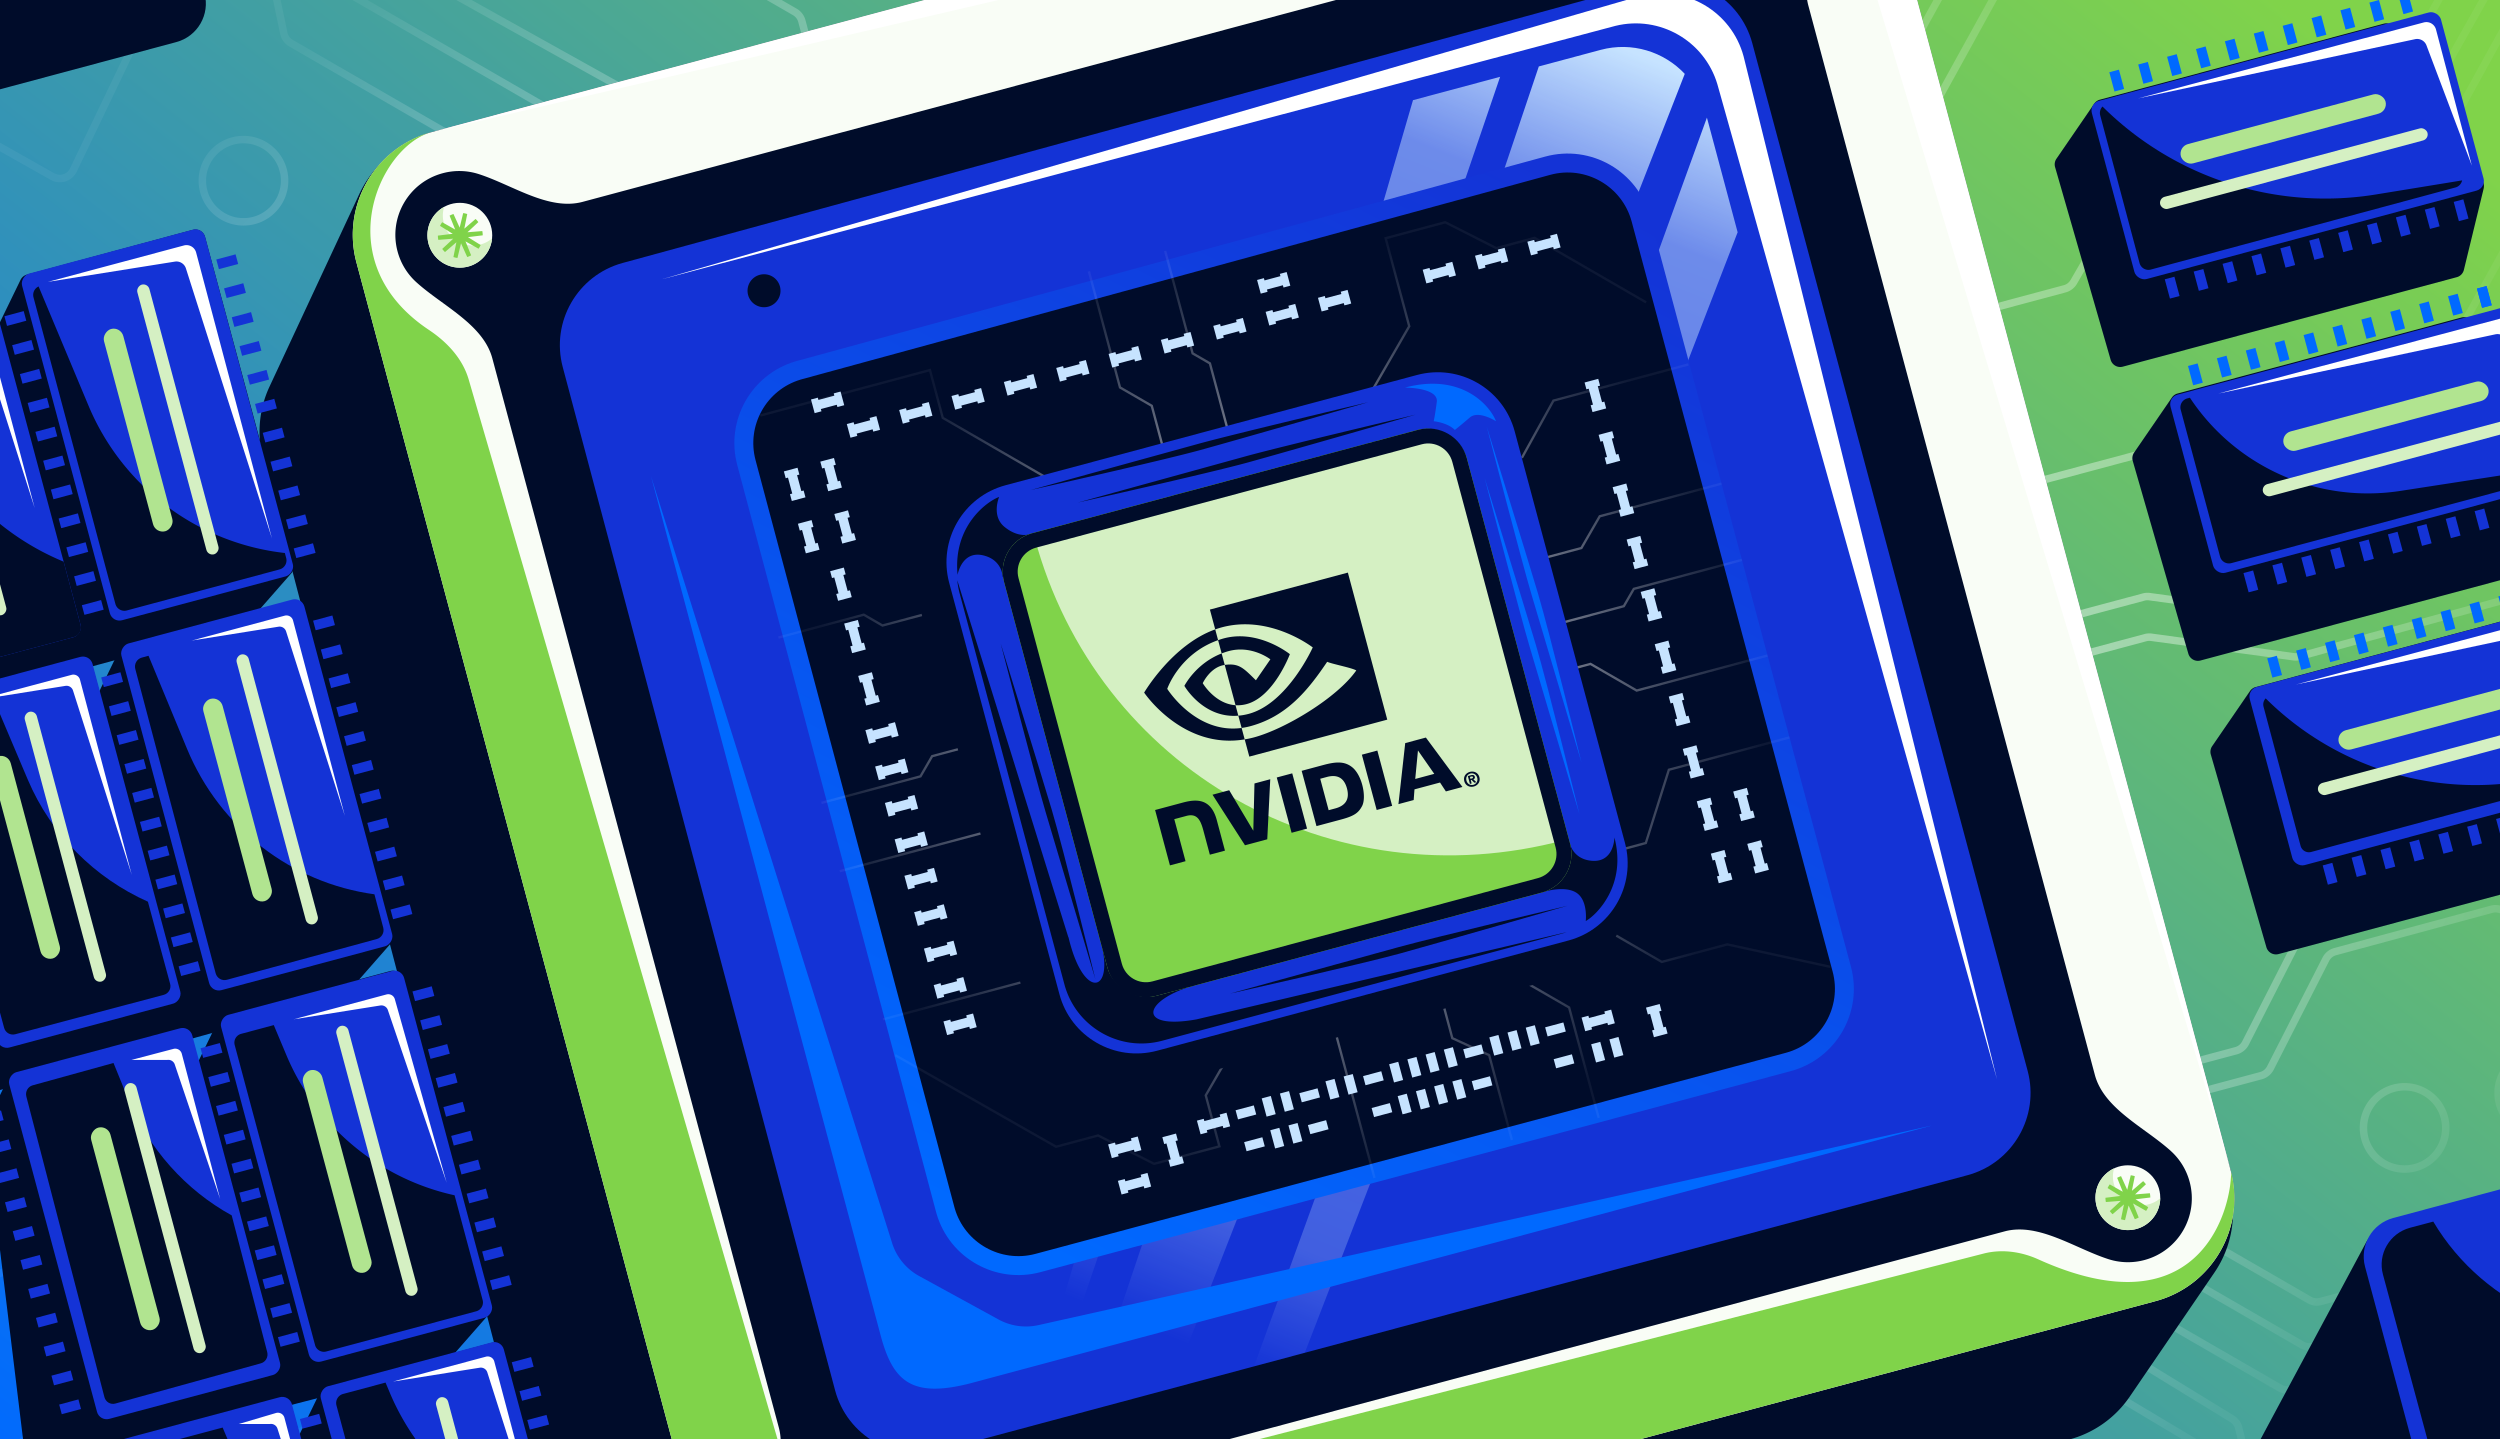 <?xml version="1.0" encoding="utf-8"?>
<svg xmlns="http://www.w3.org/2000/svg" fill="none" height="608" width="1056">
  <rect width="100%" height="100%" fill="#333333" stroke="none"/>
  <g clip-path="url(#a)">
    <path d="M0 0h1056v608H0z" fill="url(#b)"/>
    <path d="M928.829 608.489a7.9 7.9 0 0 1 3.629 4.934l16.852 70.129a4.74 4.74 0 0 0 1.019 1.987l76.561 88.719-1.19 1.033-1.2 1.031-76.562-88.719a7.9 7.9 0 0 1-1.699-3.313l-16.852-70.129a4.74 4.74 0 0 0-2.179-2.961l-84.99-50.76 1.62-2.711zm14.806-10.523a7.9 7.9 0 0 1 3.553 4.888l16.863 70.168a4.7 4.7 0 0 0 1.02 1.989l76.559 88.719-2.39 2.064-76.561-88.719a7.9 7.9 0 0 1-1.7-3.314l-16.863-70.169a4.74 4.74 0 0 0-2.131-2.933L873.79 558.89l1.65-2.694zm-200.99 72.246a4.74 4.74 0 0 0 2.361 2.962l.236.116 36.141 16.623a7.9 7.9 0 0 1 4.328 5.13l24.824 92.645-3.051.817-24.824-92.645a4.74 4.74 0 0 0-2.597-3.078l-36.14-16.622-.394-.194a7.9 7.9 0 0 1-3.934-4.936l-24.652-92.003 3.05-.818zm51.414-54.192a4.74 4.74 0 0 0 2.006 2.754l.201.123 40.982 23.66a7.9 7.9 0 0 1 3.569 4.419l.111.376 32.644 121.827-3.052.818-32.643-121.827-.067-.225a4.74 4.74 0 0 0-2.141-2.652l-40.982-23.661-.334-.204a7.9 7.9 0 0 1-3.345-4.591l-9.972-37.215 3.051-.817zM642.858 830.606l-3.051.817-54.962-205.121 3.051-.818zm173.305-220.904a4.74 4.74 0 0 0 2.007 2.754l.2.123 40.982 23.66a7.9 7.9 0 0 1 3.57 4.419l.11.376 32.644 121.827-3.052.818-32.643-121.827-.067-.225a4.74 4.74 0 0 0-2.141-2.652l-40.982-23.661-.334-.205a7.9 7.9 0 0 1-3.345-4.59l-9.971-37.215 3.05-.817zM730 670.213a4.74 4.74 0 0 0 2.36 2.961l.237.117 36.141 16.622a7.9 7.9 0 0 1 4.328 5.13l24.824 92.645-3.052.818-24.824-92.645a4.74 4.74 0 0 0-2.596-3.079l-36.141-16.621-.394-.195a7.9 7.9 0 0 1-3.934-4.936l-24.652-92.004 3.05-.817zM281.377 793.115a4.74 4.74 0 0 0 3.571.46l42.491-11.386a7.9 7.9 0 0 1 5.615.583l58.74 29.775a4.74 4.74 0 0 0 3.368.351l65.192-17.468a4.74 4.74 0 0 0 3.35-5.803l-13.072-48.787a7.9 7.9 0 0 1 .789-5.992l69.273-119.994 1.368.79 1.368.789-69.274 119.994a4.74 4.74 0 0 0-.473 3.595l13.072 48.787a7.896 7.896 0 0 1-5.584 9.671l-65.191 17.468a7.9 7.9 0 0 1-5.614-.583l-58.741-29.774a4.73 4.73 0 0 0-3.368-.351l-42.492 11.385a7.9 7.9 0 0 1-5.95-.765l-178.99-101.908.782-1.373.781-1.372zm682.385-208.207a4.74 4.74 0 0 0 3.595.474l69.703-18.678a7.9 7.9 0 0 1 3.73-.088l114.5 24.927-.33 1.543-.34 1.543-114.5-24.927a4.8 4.8 0 0 0-2.24.053l-69.705 18.678a7.9 7.9 0 0 1-5.993-.788l-69.256-39.986 1.58-2.736zm9.33-18.212a4.74 4.74 0 0 0 3.595.473l69.703-18.677a7.9 7.9 0 0 1 3.73-.088l114.5 24.927-.33 1.543-.34 1.543-114.5-24.927a4.8 4.8 0 0 0-2.24.053l-69.705 18.678a7.9 7.9 0 0 1-5.993-.788l-69.256-39.986 1.58-2.736zm3.157-18.953a4.74 4.74 0 0 0 3.594.474l69.707-18.678a7.9 7.9 0 0 1 3.72-.088l114.51 24.927-.34 1.543-.33 1.543-114.51-24.927c-.74-.16-1.5-.142-2.23.053l-69.709 18.678a7.9 7.9 0 0 1-5.992-.788l-69.257-39.986 1.58-2.736zm77.361-86.053c0-10.466 8.49-18.951 18.96-18.951l.49.005c10.24.26 18.46 8.643 18.46 18.946l-.01.49c-.26 10.241-8.64 18.463-18.94 18.463l-.49-.006c-10.08-.255-18.2-8.379-18.46-18.457zm-56.858 14.741c0-10.466 8.488-18.951 18.948-18.951l.49.005c10.24.26 18.47 8.643 18.47 18.947l-.01.489c-.26 10.241-8.64 18.463-18.95 18.463l-.49-.006c-10.07-.255-18.197-8.379-18.452-18.457zm75.818-30.533c-8.73 0-15.8 7.071-15.8 15.793s7.07 15.793 15.8 15.793c8.72 0 15.79-7.071 15.79-15.794 0-8.722-7.07-15.792-15.79-15.792m-56.87 14.74c-8.72.001-15.788 7.072-15.788 15.794s7.068 15.793 15.788 15.793c8.73 0 15.8-7.071 15.8-15.793 0-8.723-7.07-15.794-15.8-15.794M240.963 603.992a7.9 7.9 0 0 1 5.993.788l69.256 39.986-1.58 2.736-69.256-39.985a4.74 4.74 0 0 0-3.595-.474l-174.39 46.728-.817-3.052zm811.097-221.453a7.9 7.9 0 0 1 5.31.421l.33.157 65.78 33.342-.72 1.409-.71 1.408-65.78-33.341-.2-.095c-1-.449-2.12-.54-3.18-.253l-66.061 17.892a4.74 4.74 0 0 0-2.982 2.421l-23.427 45.947-.2.367a7.9 7.9 0 0 1-4.792 3.674l-37.026 9.921-.817-3.052 37.026-9.921a4.74 4.74 0 0 0 2.875-2.204l.12-.22 23.427-45.946a7.9 7.9 0 0 1 4.971-4.035zM240.963 572.405a7.9 7.9 0 0 1 5.992.788l69.257 39.986-1.58 2.736-69.257-39.985a4.74 4.74 0 0 0-3.594-.474l-174.39 46.728-.817-3.052zm817.627-204.671a7.88 7.88 0 0 1 5.21.401l42.75 18.806-1.27 2.89-42.75-18.805a4.75 4.75 0 0 0-3.13-.241l-83.089 22.174a4.73 4.73 0 0 0-2.999 2.425l-23.422 45.934-.2.367a7.9 7.9 0 0 1-4.791 3.673l-37.026 9.922-.818-3.052 37.026-9.921a4.74 4.74 0 0 0 2.876-2.204l.119-.22 23.422-45.934a7.9 7.9 0 0 1 4.999-4.043zm-814.164 80.74 1.377.774-23.666 42.17-.322.574-.634.176-128.053 35.425-104.993 104.733-2.231-2.237L91.19 525.062l.294-.293.4-.111 127.821-35.359 23.344-41.597zm.407-16.346L142.63 459.513l-62.44 54.955-.253.223-.322.1-120.56 37.379-.467-1.509-.468-1.508 120.236-37.277 62.465-54.977.277-.245 102.918-27.577zm660.992-164.314a7.9 7.9 0 0 1 3.116-.196l60.117 8.238a4.7 4.7 0 0 0 1.671-.069l.233-.058 132.768-36.67.84 3.044-132.767 36.671-.39.097a7.9 7.9 0 0 1-2.785.114l-60.116-8.238a4.8 4.8 0 0 0-1.87.118l-30.819 8.258-.818-3.051zm-.763-17.154a7.9 7.9 0 0 1 3.116-.196l60.16 8.244a4.7 4.7 0 0 0 1.617-.057l.226-.053 143.039-37.445.8 3.056-143.038 37.445-.378.089a7.9 7.9 0 0 1-2.695.095l-60.16-8.244a4.7 4.7 0 0 0-1.869.117l-30.82 8.259-.818-3.052zM228.259 352.661l-66.701 17.872a4.74 4.74 0 0 0-2.755 2.007l-.122.201-10.471 18.135a7.9 7.9 0 0 1-5.007 3.734L11.561 426.008a4.7 4.7 0 0 0-1.816.874l-.224.185-57.775 51.074-1.046-1.184-1.046-1.183 57.775-51.073.373-.31a7.9 7.9 0 0 1 3.026-1.455l131.643-31.399a4.74 4.74 0 0 0 3.004-2.24l10.47-18.136.204-.333a7.9 7.9 0 0 1 4.591-3.346l66.701-17.872zM1094.85 79.327l-45.12 81.97-1.39-.761-1.38-.762 45.12-81.969zm14.03-65.647 1.38.766-68.19 122.952-.2.346a7.9 7.9 0 0 1-4.66 3.452l-100.577 26.98a4.74 4.74 0 0 0-2.876 2.207l-8.645 14.976-.204.333a7.9 7.9 0 0 1-4.592 3.346l-74.392 19.933-.817-3.05 74.392-19.934a4.74 4.74 0 0 0 2.755-2.008l.122-.2 8.645-14.975a7.9 7.9 0 0 1 4.794-3.678l100.575-26.981a4.75 4.75 0 0 0 2.8-2.071l.12-.207 68.19-122.953zM31.032 402.267a4.73 4.73 0 0 0 2.6.053l93.556-24.655a4.74 4.74 0 0 0 2.895-2.213l10.515-18.211.204-.335a7.9 7.9 0 0 1 4.591-3.345l66.701-17.872.817 3.051-66.701 17.873a4.74 4.74 0 0 0-2.754 2.007l-.123.2-10.514 18.211a7.9 7.9 0 0 1-4.827 3.689l-93.554 24.655a7.9 7.9 0 0 1-4.335-.089l-94.09-28.95.927-3.019zm.046-19.443c.817.24 1.684.255 2.51.044l93.586-23.937a4.74 4.74 0 0 0 2.929-2.22l10.501-18.189.204-.334a7.9 7.9 0 0 1 4.591-3.345L212.1 316.97l.817 3.052-66.701 17.872a4.74 4.74 0 0 0-2.754 2.007l-.122.201-10.501 18.188a7.9 7.9 0 0 1-4.882 3.702L34.37 385.928a7.9 7.9 0 0 1-4.182-.073l-73.618-21.622.89-3.03zM1068.87-35.28l1.38.776-46.12 81.836-.19.332a7.92 7.92 0 0 1-4.48 3.373L898.175 86.364l-.218.068a4.74 4.74 0 0 0-2.56 2.112l-18.07 31.298-.204.333a7.9 7.9 0 0 1-4.591 3.346l-46.188 12.376-.818-3.051 46.188-12.376a4.74 4.74 0 0 0 2.756-2.007l.122-.201 18.07-31.298a7.9 7.9 0 0 1 4.268-3.518l.362-.115 121.288-35.327a4.73 4.73 0 0 0 2.68-2.023l.12-.2 46.12-81.836zm7.03 17.74-45.12 81.969-1.39-.76-1.38-.763 45.12-81.969zm-26.33-14.74-45.11 81.97-1.39-.761-1.38-.763 45.12-81.968zm-54.028-9.55L846.177-1.808a4.74 4.74 0 0 0-2.922 2.289l-34.273 62.138-2.767-1.526 34.273-62.138.204-.346a7.9 7.9 0 0 1 4.668-3.467L994.724-44.88zM63.274 219.102a7.9 7.9 0 0 1 5.993.788l16.599 9.584a4.74 4.74 0 0 0 3.595.474l69.042-18.5a7.9 7.9 0 0 1 6.47 1.087l19.43 13.148-.885 1.307-.886 1.309-19.429-13.147a4.74 4.74 0 0 0-3.882-.654l-69.042 18.5a7.9 7.9 0 0 1-5.993-.788l-16.599-9.585a4.74 4.74 0 0 0-3.595-.473l-93.623 25.087-.818-3.051zm0-23.542a7.9 7.9 0 0 1 5.992.789l16.6 9.584a4.74 4.74 0 0 0 3.595.473l69.042-18.5a7.9 7.9 0 0 1 6.47 1.088l19.43 13.147-.885 1.308-.886 1.309-19.429-13.148a4.74 4.74 0 0 0-3.883-.653l-69.042 18.5a7.9 7.9 0 0 1-5.992-.789l-16.599-9.584a4.74 4.74 0 0 0-3.595-.473l-93.623 25.086-.818-3.05zM995.542-83.946 846.177-43.923a4.74 4.74 0 0 0-2.922 2.288l-34.273 62.138-2.767-1.525 34.273-62.138.204-.347a7.9 7.9 0 0 1 4.668-3.467l149.364-40.022zm-841.815 4.753a7.9 7.9 0 0 1 9.429 5.398l.107.392 14.687 59.819a4.74 4.74 0 0 0 2.294 3.008l105.79 58.972-.768 1.379-.77 1.38-105.79-58.972a7.9 7.9 0 0 1-3.823-5.014L160.195-72.65l-.064-.235a4.74 4.74 0 0 0-5.657-3.24l-54.062 13.149c2.888.556 5.485 2.662 6.211 6.128l.687 3.27 16.438-4.404.395-.096a7.9 7.9 0 0 1 9.277 5.68l12.115 45.214a4.74 4.74 0 0 0 2.207 2.878l127.776 73.77-1.579 2.736L146.163-1.57a7.9 7.9 0 0 1-3.68-4.795L130.368-51.58a4.737 4.737 0 0 0-5.566-3.407l-.236.056-16.608 4.45 13.465 64.208a4.74 4.74 0 0 0 2.267 3.13l127.597 73.668-.789 1.368-.79 1.367-127.597-73.667a7.9 7.9 0 0 1-3.78-5.219l-13.429-64.036-15.981 4.282L32.416 72.503c-1.912 3.99-6.71 5.608-10.624 3.665l-.376-.2-107.182-60.44 1.551-2.751 107.183 60.44.226.12a4.74 4.74 0 0 0 6.374-2.199L84.902-44.303-60.351-5.383l-.818-3.05L86.7-48.054l5.075-10.587.157-.313a7.9 7.9 0 0 1 1.98-2.441L-49.85-26.43l-.746-3.07zM718.48-246.565a7.9 7.9 0 0 1 5.617.586l53.174 26.986a4.73 4.73 0 0 0 3.371.352l38.28-10.257a7.9 7.9 0 0 1 5.996.791l123.388 71.327-1.581 2.735-123.387-71.328a4.74 4.74 0 0 0-3.598-.474l-38.281 10.257a7.9 7.9 0 0 1-5.617-.586l-53.174-26.987a4.73 4.73 0 0 0-3.371-.351l-58.679 15.723a4.74 4.74 0 0 0-3.349 5.803l24.265 90.558a7.9 7.9 0 0 1-.788 5.988L617.737-16.169 615-17.747l63.01-109.273a4.74 4.74 0 0 0 .472-3.592l-24.265-90.559a7.9 7.9 0 0 1 5.584-9.671zM303.107-17.227a4.74 4.74 0 0 0 2.208 2.877l31.228 18.03a7.9 7.9 0 0 1 3.679 4.795l12.377 46.189-3.051.817-12.376-46.189a4.74 4.74 0 0 0-2.208-2.877l-31.229-18.03a7.9 7.9 0 0 1-3.679-4.795l-34.361-128.237 3.051-.817zm81.772-38.4a4.74 4.74 0 0 0 2.207 2.878l14.975 8.644.334.205a7.9 7.9 0 0 1 3.345 4.59l19.933 74.394-3.05.817-19.934-74.393a4.74 4.74 0 0 0-2.007-2.754l-.2-.123-14.975-8.645a7.9 7.9 0 0 1-3.679-4.795l-30.239-112.853 3.051-.818zM83.889 76.33c0-10.467 8.485-18.952 18.952-18.952l.489.005c10.241.26 18.463 8.643 18.463 18.946l-.006.49c-.259 10.241-8.643 18.463-18.946 18.463l-.489-.006c-10.078-.255-18.202-8.379-18.458-18.457zm18.953-15.793c-8.723 0-15.794 7.07-15.794 15.793s7.07 15.793 15.793 15.793 15.794-7.071 15.794-15.794c0-8.722-7.071-15.792-15.793-15.792M-9.817 14.207c0-10.466 8.486-18.952 18.952-18.952l.49.006c10.24.26 18.462 8.643 18.462 18.947l-.006.489C27.822 24.937 19.44 33.16 9.135 33.16l-.49-.006c-10.077-.256-18.2-8.379-18.456-18.457zM9.135-1.585c-8.722 0-15.792 7.07-15.793 15.792 0 8.723 7.07 15.795 15.793 15.795S24.93 22.93 24.93 14.208 17.857-1.585 9.135-1.585M103.532-56.2c-.915-4.364-6.765-5.136-8.815-1.264l-.094.188-3.904 8.143 13.535-3.626z" fill="url(#c)"/>
    <rect fill="#000C2A" height="665.434" rx="44.962" transform="rotate(-15 138.922 67.434)" width="665.434" x="138.922" y="67.434"/>
    <path d="M151.764 81.984a44.96 44.96 0 0 1 29.162-24.441L738.181-91.085c24.017-6.405 48.673 7.89 55.046 31.915l148.488 559.785a44.96 44.96 0 0 1-6.322 36.874l-35.814 52.475a44.96 44.96 0 0 1-26.046 18.227L756.895 637.88a45 45 0 0 1-8.925 1.337l-477.533 23.024c-21.238 1.024-40.29-12.97-45.666-33.542L111.09 193.68a44.96 44.96 0 0 1 2.752-30.369z" fill="#000C2A"/>
    <path clip-rule="evenodd" d="M738.252-93.156c23.986-6.427 48.64 7.807 55.067 31.792l148.953 555.901c6.427 23.986-7.807 48.64-31.793 55.067l-555.9 148.953c-23.986 6.427-48.64-7.807-55.067-31.793L150.559 110.863c-6.427-23.985 7.807-48.64 31.793-55.066zm4.655 17.371a26.85 26.85 0 0 0-12.975 7.902c-10.016 11.03-17.767 28.265-32.158 32.12L246.104 85.263c-14.391 3.856-29.721-7.193-43.909-11.738a26.86 26.86 0 0 0-15.189-.356c-14.391 3.857-22.931 18.65-19.075 33.041a26.85 26.85 0 0 0 7.902 12.975c11.03 10.016 28.264 17.767 32.12 32.158l121.024 451.669c3.856 14.392-7.193 29.721-11.738 43.91a26.86 26.86 0 0 0-.355 15.188c3.856 14.392 18.649 22.932 33.04 19.076a26.85 26.85 0 0 0 12.975-7.902c10.016-11.03 17.767-28.264 32.158-32.12l451.67-121.025c14.391-3.856 29.721 7.193 43.909 11.738a26.85 26.85 0 0 0 15.189.356c14.391-3.856 22.931-18.649 19.075-33.04a26.85 26.85 0 0 0-7.902-12.976c-11.03-10.015-28.264-17.767-32.12-32.158L763.854 2.388c-3.856-14.39 7.193-29.72 11.738-43.909 1.524-4.76 1.745-10 .355-15.188-3.856-14.391-18.649-22.932-33.04-19.076" fill="#F9FDF6" fill-rule="evenodd"/>
    <path d="M181.831 55.94c-21.909 6.53-43.716 54.727-.687 83.397 7.674 5.113 14.242 12.1 16.823 20.953l131.669 451.797c-1.122 11.637-8.801 23.593-12.401 34.832a26.86 26.86 0 0 0-.355 15.187c3.796 14.167 18.189 22.664 32.366 19.248l.674-.172a26.86 26.86 0 0 0 12.976-7.901c7.982-8.791 14.525-21.523 24.138-28.282l450.885-115.502c7.677-1.967 15.827-.812 23.049 2.45 66.263 29.938 81.21-18.278 81.477-36.717 5.971 23.765-8.215 48.006-31.969 54.371L354.575 698.554c-23.985 6.427-48.64-7.807-55.067-31.793L150.555 110.86c-6.427-23.985 7.808-48.64 31.793-55.066z" fill="#80D34A"/>
    <path d="M904.361 532.578a27 27 0 0 0 .486-.107zm-5.335.577a27 27 0 0 0 3.389-.242l.486-.071a27 27 0 0 1-3.393.304zm-5.669-.564q.231.049.463.092l.465.085a24 24 0 0 1-.465-.085zm-2.724-.717q.223.071.448.138l.45.132q-.226-.064-.45-.132zm-8.088-3.102q1.364.585 2.718 1.134l1.351.536q-1.35-.524-2.709-1.094zm-5.486-2.412q1.379.613 2.751 1.22l1.369.602-1.369-.602zm-13.86-5.403c2.313.674 4.63 1.515 6.943 2.443l1.387.566c-2.542-1.055-5.091-2.025-7.636-2.802zm-4.848-1.141q1.037.18 2.075.418l.693.164a42 42 0 0 0-2.078-.455zm-11.628.319c2.249-.602 4.52-.841 6.807-.797l.686.021c-2.518-.109-5.019.113-7.493.776M704.647-38.84c-2.126 1.354-4.404 2.412-6.877 3.074 2.249-.602 4.334-1.53 6.293-2.712zm5.459-4.35q-.773.74-1.571 1.432l-.536.455a39 39 0 0 0 1.588-1.398zm81.795-22.557q.335.886.634 1.793-.119-.36-.242-.72zm-74.564 14.262c-1.674 2.184-3.396 4.298-5.211 6.244l-.498.527c1.666-1.74 3.251-3.628 4.79-5.587zm72.238-19.391q.262.493.513.994l.489 1.01q-.239-.51-.489-1.01zm-3.539-5.608q.652.882 1.266 1.8l.6.926a45 45 0 0 0-1.224-1.835zm-62.449 16.523q-.442.6-.885 1.206l-1.773 2.43q.888-1.22 1.773-2.43zm3.576-4.674q-.906 1.127-1.798 2.3l-.891 1.18q.888-1.19 1.786-2.341zm53.038-18.305q.801.729 1.568 1.498l.757.779a44 44 0 0 0-1.533-1.538zm-49.63 14.372q-.164.168-.325.338l-.318.345q.158-.174.318-.345zm2.072-1.918q-.181.15-.36.305l-.355.311q.176-.158.355-.311zm43.353-15.849a45 45 0 0 1 2.57 1.974l.826.7q-1.227-1.065-2.525-2.037zM740.068-74.86a27 27 0 0 0-3.09 1.434l-.421.235a27 27 0 0 1 3.054-1.486zm1.872-.65-.476.151q.474-.155.955-.294zm29.486-13.686a45 45 0 0 1 2.783 1.651l.9.595a45 45 0 0 0-2.743-1.718zm-13.202-4.725q1.072.203 2.13.456l1.053.267a45 45 0 0 0-2.115-.508zm-5.435-.689q.55.036 1.099.085l1.092.111q-.545-.062-1.092-.111zm-4.434-.066a45 45 0 0 1 2.225-.022l1.107.031a44 44 0 0 0-2.219-.033zm-10.106 1.516q1.125-.3 2.25-.541l1.125-.227a46 46 0 0 0-3.375.769" fill="#80D34A"/>
    <path d="M350.082 699.52a45 45 0 0 0 1.125-.196zm564.781-151.332a44 44 0 0 1-1.073.391zM326.286 696.89q.501.2 1.008.389l1.019.365q-.512-.177-1.019-.365zm607.869-162.878q-.334.425-.678.841l-.7.826q.355-.41.7-.826zm4.157-6.299q-.26.474-.529.941l-.55.926q.282-.46.55-.926zm3.053-6.908a44 44 0 0 1-.365 1.018l-.39 1.009q.201-.502.39-1.009zm1.453-24.019q.12.562.227 1.125l.196 1.125q-.091-.563-.196-1.125zM738.255-93.158c23.986-6.427 48.641 7.808 55.068 31.793l148.952 555.9L775.951-56.71c-1.957-7.302-6.73-13.096-12.836-16.53-5.595-3.701-12.073-4.572-19.533-2.72l-.672.174a27 27 0 0 0-5.697 2.24q-.005.001-.009.004L182.355 55.795zM329.15 603.685q.08.337.149.676l.128.678a23 23 0 0 0-.277-1.354" fill="#fff"/>
    <path d="M885.072 454.727q.1.332.21.66l.228.65a23 23 0 0 1-.438-1.31" fill="#fff"/>
    <path d="M237.704 155.062c-5.091-19.125 6.212-38.773 25.304-43.987L695.909-7.154c19.245-5.256 39.094 6.14 44.258 25.41l116.309 434.072c5.146 19.204-6.251 38.944-25.456 44.09L396.84 612.757c-19.228 5.152-38.987-6.278-44.107-25.514z" fill="#1433D6"/>
    <path d="m439.788 601.245-6.44 1.726L596.85 42.304l36.796-9.86z" fill="url(#d)"/>
    <path d="M676.096 21.07c13.256-3.552 26.766.786 35.548 10.133L494.537 586.576l-35.813 9.596L649.992 28.065z" fill="url(#e)"/>
    <path d="m733.977 98.113-182.83 473.294-21.448 5.747L721 49.682z" fill="url(#f)"/>
    <circle cx="322.725" cy="122.809" fill="#000C2A" r="6.967" transform="rotate(-15 322.725 122.809)"/>
    <path d="M692.449-1.59c19.188-5.141 38.911 6.246 44.053 25.434L843.54 455.895 725.407 35.547c-5.489-18.354-24.401-29.185-43.01-24.632l-402.686 107z" fill="#fff"/>
    <path d="M409.748 584.348c-24.751 6.322-32.594-.981-37.736-20.169l-97.044-363.084 101.849 323.946a24.22 24.22 0 0 0 11.474 13.979l33.459 18.314a24.2 24.2 0 0 0 16.908 2.391l377.502-84.349z" fill="#0069FF"/>
    <path d="M653.75 69.999c17.106-4.672 34.75 5.459 39.34 22.588l84.885 316.798c4.575 17.071-5.556 34.617-22.627 39.192L438.44 533.492c-16.824 4.508-34.106-5.267-38.983-21.883l-.222-.796-83.953-315.419c-4.454-16.735 5.212-33.919 21.703-38.873l.79-.227z" fill="#000C2A" stroke="url(#g)" stroke-width="8"/>
    <path d="m581.073 497.444-.961.258-20.609-76.914.961-.257zm65.083-82.056 16.888 9.75.178.103 12.548 46.828-.961.258-12.441-46.43-16.888-9.75-.179-.103-4.047-15.102.962-.258zm-32.277 22.788 15.36 7.065.212.098 9.657 36.038-.962.258-9.535-35.588-15.361-7.064-.212-.097-9.592-35.799.962-.258zM446.15 483.851l17.735-4.752.17.086 23.472 11.898 26.945-7.22-5.694-21.248.103-.178 26.467-45.844.43.25.431.248-26.362 45.666 5.844 21.81-28.273 7.576-.17-.087-23.473-11.897-17.762 4.759-.178-.101-67.96-38.694.246-.432.247-.433zm255.868-78.064 27.559-7.385.118.026 43.498 9.469-.106.487-.106.486-43.378-9.443-27.724 7.428-.179-.103-26.819-15.484.498-.861zm-262.399 6.572 26.819 15.484-.498.861-26.639-15.38-66.139 17.722-.258-.962 66.536-17.829zm316.398-100.385-50.692 13.582-9.658 30.687-.082.261-15.166 4.064-.258-.963 14.638-3.922 9.659-30.686.082-.26 51.219-13.725zm-64.614-20.813 55.082-14.76.258.962-55.481 14.865-.179-.102-19.326-11.159-11.818 3.167-.258-.961 12.217-3.274zM431.76 347.849l-76.914 20.609-.257-.961 76.914-20.609zm304.163-110.867-45.468 12.184-4.12 7.135-.103.179-29.042 7.782-.257-.962 28.643-7.675 4.223-7.314 45.866-12.29zm-316.098 75.94-25.76 6.902-4.822 8.355-.104.178-42.021 11.259-.257-.961 41.622-11.153 4.825-8.354.102-.179 26.158-7.009zm307.468-108.147-51.237 13.729-7.742 13.41-18.466 4.947-.257-.961 18.068-4.841 7.638-13.232.104-.178 51.634-13.835zm-362.198 54.439 7.744 4.471 27.903-7.476.189.127 8.18 5.537-.558.824-7.992-5.408-27.861 7.465-.178-.104-7.745-4.471-35.855 9.607-.258-.962 36.253-9.714zm348.193-104.786-56.777 15.214-13.236 23.997-.435-.241-.436-.241 13.339-24.182.101-.186 57.186-15.323zM610.686 93.437l21.385 10.853 16.196-4.34.178.104 47.117 27.237-.498.862-46.938-27.134-16.164 4.331-.17-.086-21.385-10.854-24.503 6.566 9.89 36.909-.103.179-24.116 41.823-.432-.25-.432-.248 24.014-41.644-10.041-37.474 25.832-6.921zm-212.043 82.741 48.584 28.05-.498.862-48.94-28.255-5.334-19.908-71.146 19.063-.258-.962 72.107-19.321zm74.873-12.845 13.231 7.64.179.102 4.948 18.466-.962.258-4.841-18.069-13.231-7.638-.178-.103-13.192-49.232.962-.257zm30.662-14.398 7.136 4.119.179.103 7.782 29.042-.962.258-7.675-28.644-7.314-4.223-11.646-43.463.961-.257z" fill="url(#h)"/>
    <path d="M387.935 254.277c-4.816-17.974 5.851-36.449 23.825-41.265l183.243-49.1c17.974-4.816 36.449 5.851 41.265 23.825l49.1 183.243c4.816 17.974-5.851 36.449-23.825 41.265l-183.243 49.1c-17.974 4.816-36.449-5.851-41.265-23.825z" fill="#000C2A"/>
    <path d="M400.947 246.221c-4.816-17.974 5.85-36.449 23.824-41.266l173.774-46.562c17.974-4.816 36.449 5.85 41.265 23.824l46.563 173.774c4.816 17.974-5.85 36.449-23.824 41.265l-173.774 46.563c-17.974 4.816-36.449-5.85-41.265-23.824z" fill="#1433D6"/>
    <path d="M593.48 163.715c23.691-6.317 35.799 7.371 38.431 14.215 0 0-7.37-4.738-11.055-1.58a269 269 0 0 1-6.317 5.265c-3.159-3.159-8.95-3.685-8.95-3.685s.522-2.108 1.314-8.161c.792-6.054-13.423-6.054-13.423-6.054" fill="#0069FF"/>
    <path d="M669.828 389.038c4.733-2.632 17.366-15.267 12.102-35.272 0 0-.09 11.545-10.806 9.667-7.094-1.244-8.147-7.561-8.147-7.561l-11.581 21.057s8.948-3.072 14.215.001 4.217 12.108 4.217 12.108M422.037 209.912c-5.091 1.846-19.572 12.312-17.555 32.899 0 0 1.923-11.383 12.204-7.825 6.807 2.355 6.842 8.759 6.842 8.759l10.888-17.975s-4.489 1.409-10.14-3.233-2.239-12.625-2.239-12.625m29.253 186.053.039-.085c6.326 26.849 19.479 23.69 13.688 2.106-4.633-17.267-.522-7.546 2.113-.527l8.425 16.852 8.152 1.573h21.855c-23.326 6.452-25.598 19.267-.203 14.714l156.382-36.859a35 35 0 0 1-2.309.708l-168.561 45.165c-17.973 4.816-36.449-5.851-41.265-23.824L405.36 250.66a34 34 0 0 1-1.001-5.547zM577.933 169.89s-54.429 15.654-70.81 20.181c-16.38 4.526-71.824 16.934-71.824 16.934s56.505-15.553 71.052-19.577c14.547-4.023 71.582-17.538 71.582-17.538m20.004 5.265s-54.429 15.655-70.81 20.181-71.824 16.934-71.824 16.934 56.505-15.552 71.052-19.576 71.582-17.539 71.582-17.539" fill="#000C2A"/>
    <path d="M662.168 382.577s-54.43 15.655-70.81 20.181-71.824 16.934-71.824 16.934 56.504-15.552 71.052-19.576c14.547-4.024 71.582-17.539 71.582-17.539M422.681 271.78s16.756 54.1 21.615 70.385 18.389 71.466 18.389 71.466-16.697-56.178-21.016-70.64-18.988-71.211-18.988-71.211" fill="#000C2A"/>
    <path d="M627.997 180.178s16.757 54.1 21.615 70.386 18.389 71.465 18.389 71.465-16.697-56.177-21.015-70.64c-4.318-14.462-18.989-71.211-18.989-71.211m-.839 21.91s16.756 54.1 21.614 70.386 18.389 71.465 18.389 71.465-16.697-56.177-21.015-70.64c-4.318-14.462-18.988-71.211-18.988-71.211" fill="#0069FF"/>
    <rect fill="#80D34A" height="202.328" rx="16.846" transform="rotate(-15 419.766 229.572)" width="202.328" x="419.766" y="229.572"/>
    <path d="M436.949 226.888c.812 2.934.005.001.005.001l161.088-43.646c8.987-2.408 17.172.82 19.58 9.807l43.343 161.759c-98.324 26.346-197.67-29.597-224.016-127.921" fill="#D5F0C3"/>
    <path d="m649.658 370.898 1.635 6.102-162.889 43.646-1.635-6.102zm7.445-12.896-43.646-162.889c-1.505-5.616-7.278-8.95-12.895-7.445l-162.889 43.646c-5.617 1.505-8.95 7.279-7.445 12.896l43.646 162.889c1.505 5.616 7.278 8.95 12.895 7.445l1.635 6.102-.421.107c-8.712 2.1-17.556-3.006-20.094-11.601l-.117-.418-43.646-162.889c-2.371-8.847 2.76-17.937 11.493-20.515l.419-.118 162.889-43.646.421-.107c8.853-2.134 17.841 3.173 20.212 12.019l43.646 162.889.107.422c2.1 8.712-3.006 17.555-11.601 20.093l-.419.118-1.635-6.102c5.617-1.505 8.95-7.279 7.445-12.896" fill="#000C2A"/>
    <path d="M623.97 328.522c.381 1.423-.397 2.654-1.621 2.982l-.003-.009c-1.256.346-2.527-.336-2.908-1.758s.379-2.645 1.638-2.983c1.224-.328 2.513.347 2.894 1.768m.916-.245c-.523-1.952-2.328-2.682-4.001-2.234-1.684.451-2.882 1.986-2.359 3.938.522 1.951 2.329 2.686 4.013 2.234 1.674-.448 2.87-1.988 2.347-3.938m-3.631 1.252.34-.091 1.162 1.186.865-.232-1.263-1.221c.442-.154.755-.47.591-1.083-.204-.761-.79-.867-1.67-.631l-1.274.342.891 3.323.732-.196zm-.151-.563-.214-.8.509-.137c.277-.074.661-.153.752.189.1.371-.078.488-.405.576zm-22.157-11.964 6.888 9.874-8.039 2.153zm-5.38-3.122-2.867 25.781 6.44-1.726.338-4.51 10.794-2.892 2.47 3.758 6.992-1.874-15.443-20.878zm-12.056 28.252 6.535-1.75-6.258-23.354-6.536 1.75zm-51.62-11.199-.492 19.97-10.182-17.109-7.051 1.888 13.717 21.356 9.414-2.522 1.261-25.37zm27.775-1.992 2.809-.753c4.074-1.091 7.204.05 8.488 4.843 1.285 4.795-.855 7.349-4.929 8.441l-2.809.752zm-7.842-3.349 6.258 23.354 10.593-2.838c5.644-1.513 7.234-2.954 8.657-5.613 1.007-1.87 1.04-5.389.081-8.969-.88-3.284-2.435-6.004-4.267-7.468-3.294-2.613-6.951-2.317-12.155-.923zm-61.906 16.553 6.267 23.387 6.589-1.766-4.758-17.758 5.106-1.367c1.691-.453 3.01-.35 4.059.31 1.331.834 2.233 2.514 3.111 5.794l2.752 10.269 6.385-1.711-3.462-12.921c-2.471-9.223-8.625-8.906-14.32-7.38zm51.39-13.736 6.26 23.354 6.531-1.75-6.257-23.354zm-46.263-37.442s5.049-14.774 21.482-20.566l-1.217-4.543c-18.183 6.487-30.018 26.697-30.018 26.697s16.246 24.17 42.465 19.757l-1.294-4.829c-19.4 2.643-31.418-16.516-31.418-16.516m28.845 6.912 1.185 4.423c-14.864 1.246-22.788-12.584-22.788-12.584s4.767-9.441 15.744-13.705l1.3 4.852q-.012.003-.023.003c-6.127.871-9.263 7.712-9.263 7.712s5.124 8.729 13.845 9.299m-10.826-40.4 2.246 8.379c.534-.189 1.07-.371 1.613-.537 20.939-6.381 39.589 8.151 39.589 8.151s-10.61 23.655-27.085 28.069c-1.51.405-2.961.642-4.352.76l1.388 5.182a29 29 0 0 0 3.603-.718c15.33-4.108 24.299-14.985 32.526-27.219 2.166.962 10.391 2.512 12.3 3.644-7.895 11.365-29.82 24.695-43.306 28.309a40 40 0 0 1-3.829.813l1.951 7.281 58.271-15.614-16.644-62.114zm4.967 18.534-1.504-5.612a43 43 0 0 1 1.617-.524c15.066-4.554 28.697 6.443 28.697 6.443s-6.72 17.987-18.265 21.081a14.4 14.4 0 0 1-4.686.478l-4.559-17.014c6.109-.863 8.006 1.457 13.167 6.491l6.105-8.855s-7.823-6.1-17.557-3.492c-1.058.283-2.05.63-3.015 1.004" fill="#000C2A"/>
    <path d="m478.983 485.638-6.73 1.803.258.961-2.884.773-1.546-5.768 2.884-.773.258.961 6.73-1.803-.258-.962 2.884-.772 1.546 5.768-2.884.773zm37.5-10.049-6.73 1.803.258.961-2.884.773-1.546-5.768 2.884-.773.258.961 6.73-1.803-.258-.961 2.884-.773 1.546 5.768-2.884.773zm162.477-43.537-6.73 1.803.257.961-2.884.773-1.546-5.768 2.885-.773.257.961 6.73-1.803-.257-.961 2.884-.773 1.546 5.768-2.885.773zm19.846 2.927-1.804-6.73-.961.258-.773-2.884 5.769-1.546.773 2.884-.962.258 1.803 6.73.962-.258.773 2.884-5.769 1.546-.773-2.884zm-204.293 54.74-1.803-6.73-.962.258-.773-2.884 5.769-1.546.773 2.884-.962.258 1.803 6.73.962-.258.773 2.885-5.769 1.545-.773-2.884zm-11.409 11.301-6.73 1.804.258.961-2.884.773-1.546-5.769 2.884-.772.258.961 6.73-1.803-.258-.962 2.884-.773 1.546 5.769-2.884.773zm38.806-32.04 7.692-2.061 1.03 3.845-7.692 2.061zm26.93-7.216 7.692-2.061 1.03 3.845-7.692 2.061zm26.918-7.211 7.692-2.061 1.03 3.845-7.692 2.061zm42.308-11.338 7.692-2.061 1.03 3.845-7.692 2.061zm34.606-9.274 7.692-2.061 1.03 3.845-7.692 2.061zm-115.879 28.993 2.061 7.692-3.845 1.03-2.061-7.692zm26.91-7.213 2.061 7.692-3.845 1.03-2.061-7.692zm26.914-7.211 2.061 7.692-3.845 1.03-2.061-7.692zm3.606 13.461 2.061 7.692-3.845 1.03-2.061-7.692zm-53.828 14.422 2.061 7.692-3.845 1.03-2.061-7.692zm4.082-15.52 2.061 7.692-3.845 1.03-2.061-7.692zm26.921-7.213 2.061 7.692-3.845 1.03-2.061-7.692zm26.922-7.213 2.061 7.692-3.845 1.03-2.061-7.692zm34.614-9.275 2.061 7.692-3.845 1.03-2.061-7.692zm-26.922 7.215 2.061 7.692-3.845 1.03-2.061-7.692zm34.605-9.274 2.061 7.692-3.845 1.03-2.061-7.692zm-26.91 7.213 2.061 7.692-3.845 1.03-2.061-7.692zm34.605-9.273 2.061 7.692-3.845 1.03-2.061-7.692zm-46.382 26.853 2.061 7.692-3.845 1.03-2.061-7.692zm7.683-2.058 2.061 7.692-3.845 1.03-2.061-7.692zm66.34-17.778 2.061 7.692-3.845 1.03-2.061-7.692zm-58.644 15.715 2.061 7.692-3.845 1.03-2.061-7.692zm66.336-17.775 2.061 7.692-3.845 1.03-2.061-7.692zm-135.559 36.324 2.061 7.692-3.845 1.03-2.061-7.692zm-22.566 8.107 7.692-2.061 1.03 3.845-7.692 2.061zm53.851-14.429 7.692-2.061 1.03 3.845-7.692 2.061zm-26.914 7.213 7.692-2.061 1.03 3.845-7.692 2.061zm69.211-18.549 7.692-2.061 1.03 3.845-7.692 2.061zm34.609-9.274 7.692-2.061 1.03 3.845-7.692 2.061zm18.628-284.241 1.803 6.73.962-.257.773 2.884-5.769 1.546-.773-2.885.962-.257-1.804-6.73-.961.257-.773-2.884 5.769-1.545.773 2.884zm5.934 22.112 1.803 6.73.961-.258.773 2.884-5.768 1.546-.773-2.884.961-.258-1.803-6.73-.961.258-.773-2.884 5.768-1.546.773 2.884zm5.922 22.113 1.803 6.73.961-.258.773 2.885-5.768 1.545-.773-2.884.961-.258-1.803-6.73-.961.258-.773-2.884 5.768-1.546.773 2.884zm5.918 22.111 1.803 6.73.961-.257.773 2.884-5.768 1.546-.773-2.885.961-.257-1.803-6.73-.962.257-.772-2.884 5.768-1.546.773 2.885zm5.929 22.116 1.804 6.73.961-.258.773 2.884-5.769 1.546-.773-2.884.962-.258-1.803-6.73-.962.258-.773-2.885 5.769-1.545.773 2.884zm5.926 22.111 1.803 6.73.962-.258.773 2.885-5.769 1.545-.773-2.884.962-.258-1.804-6.73-.961.258-.773-2.884 5.769-1.546.772 2.884zm5.93 22.113 1.803 6.73.961-.257.773 2.884-5.768 1.545-.773-2.884.961-.257-1.803-6.73-.961.257-.773-2.884 5.768-1.546.773 2.885zm5.918 22.112 1.803 6.729.961-.257.773 2.884-5.768 1.546-.773-2.884.961-.258-1.803-6.73-.961.258-.773-2.885 5.768-1.545.773 2.884zm5.926 22.115 1.803 6.73.961-.258.773 2.884-5.768 1.546-.773-2.884.961-.258-1.803-6.73-.962.258-.772-2.884 5.768-1.546.773 2.884zm15.386-4.125 1.804 6.73.961-.258.773 2.884-5.769 1.546-.773-2.884.962-.258-1.803-6.73-.962.258-.773-2.884 5.769-1.546.773 2.884zm-9.457 26.236 1.803 6.73.962-.258.773 2.885-5.769 1.545-.773-2.884.962-.258-1.803-6.729-.962.257-.773-2.884 5.769-1.546.773 2.884zm15.387-4.123 1.803 6.73.962-.258.772 2.885-5.768 1.545-.773-2.884.962-.258-1.804-6.73-.961.258-.773-2.884 5.768-1.546.773 2.884zM352.073 196.593l1.803 6.73.962-.258.773 2.885-5.769 1.545-.773-2.884.962-.258-1.804-6.73-.961.258-.773-2.884 5.769-1.546.773 2.884zm1.387-25.616-6.73 1.804.257.961-2.884.773-1.546-5.769 2.885-.772.257.961 6.73-1.803-.257-.962 2.884-.773 1.546 5.769-2.885.773zm4.543 47.731 1.803 6.73.962-.257.772 2.884-5.768 1.546-.773-2.885.961-.257-1.803-6.73-.961.257-.773-2.884 5.768-1.546.773 2.885zm-1.766 24.17 1.803 6.73.962-.257.773 2.884-5.769 1.545-.773-2.884.962-.257-1.803-6.73-.962.257-.773-2.884 5.769-1.546.773 2.885zm5.926 22.113 1.803 6.73.962-.257.773 2.884-5.769 1.546-.773-2.885.962-.257-1.804-6.73-.961.258-.773-2.885 5.769-1.545.772 2.884zm5.926 22.112 1.803 6.73.961-.258.773 2.884-5.768 1.546-.773-2.884.961-.258-1.803-6.73-.961.258-.773-2.884 5.768-1.546.773 2.884zm8.351 23.525-6.73 1.803.258.962-2.884.772-1.546-5.768 2.884-.773.258.961 6.73-1.803-.258-.961 2.884-.773 1.546 5.768-2.884.773zm4.125 15.381-6.73 1.803.258.961-2.884.773-1.546-5.768 2.884-.773.258.961 6.73-1.803-.258-.961 2.884-.773 1.546 5.768-2.884.773zm4.121 15.384-6.73 1.804.258.961-2.884.773-1.546-5.769 2.884-.772.258.961 6.73-1.803-.258-.962 2.884-.772 1.546 5.768-2.884.773zm4.114 15.383-6.73 1.804.257.961-2.884.773-1.546-5.769 2.885-.773.257.962 6.73-1.803-.258-.962 2.885-.773 1.545 5.769-2.884.773zm4.121 15.381-6.73 1.803.257.962-2.884.773-1.546-5.769 2.885-.773.257.962 6.73-1.804-.257-.961 2.884-.773 1.545 5.769-2.884.773zm4.125 15.383-6.73 1.803.257.962-2.884.772-1.546-5.768 2.885-.773.257.962 6.73-1.804-.257-.961 2.884-.773 1.546 5.769-2.885.772zm4.129 15.385-6.73 1.803.257.961-2.884.773-1.546-5.768 2.885-.773.257.961 6.73-1.803-.258-.961 2.885-.773 1.545 5.768-2.884.773zm4.121 15.381-6.73 1.803.257.961-2.884.773-1.546-5.768 2.885-.773.257.961 6.73-1.803-.257-.962 2.884-.772 1.546 5.768-2.885.773zm4.121 15.382-6.73 1.804.257.961-2.884.773-1.546-5.769 2.885-.772.257.961 6.73-1.803-.257-.962 2.884-.773 1.546 5.769-2.885.773zm-72.731-232.97 1.804 6.73.961-.258.773 2.885-5.769 1.545-.772-2.884.961-.258-1.803-6.73-.962.258-.773-2.884 5.769-1.546.773 2.884zm5.93 22.111 1.803 6.73.962-.257.773 2.884-5.769 1.546-.773-2.885.962-.257-1.804-6.73-.961.257-.773-2.884 5.769-1.545.773 2.884zm18.213-43.521 6.73-1.804-.257-.961 2.884-.773 1.546 5.769-2.885.773-.257-.962-6.73 1.803.257.962-2.884.773-1.545-5.769 2.884-.773zm22.118-5.926 6.73-1.803-.258-.962 2.884-.773 1.546 5.769-2.884.773-.258-.962-6.73 1.804.258.961-2.885.773-1.545-5.769 2.884-.772zm22.105-5.924 6.73-1.803-.258-.962 2.885-.772 1.545 5.768-2.884.773-.258-.961-6.73 1.803.258.961-2.884.773-1.546-5.768 2.884-.773zm22.121-5.928 6.73-1.803-.258-.961 2.885-.773 1.545 5.768-2.884.773-.257-.961-6.73 1.803.257.961-2.884.773-1.546-5.768 2.885-.773zm22.121-5.925 6.73-1.804-.257-.961 2.884-.773 1.545 5.769-2.884.772-.257-.961-6.73 1.803.257.962-2.884.773-1.546-5.769 2.885-.773zm22.114-5.924 6.729-1.804-.257-.961 2.884-.773 1.546 5.769-2.884.773-.258-.962-6.73 1.803.258.962-2.885.773-1.545-5.769 2.884-.773zm22.093-5.924 6.73-1.803-.257-.962 2.884-.773 1.546 5.769-2.885.773-.257-.962-6.73 1.804.257.961-2.884.773-1.546-5.769 2.885-.772zm22.121-5.924 6.73-1.803-.257-.962 2.884-.772 1.546 5.768-2.885.773-.257-.961-6.73 1.803.257.961-2.884.773-1.546-5.768 2.885-.773zm22.114-5.926 6.73-1.803-.258-.961 2.884-.773 1.546 5.768-2.884.773-.258-.961-6.73 1.803.258.961-2.885.773-1.545-5.768 2.884-.773zm-3.614-13.461 6.73-1.803-.257-.961 2.884-.773 1.546 5.768-2.885.773-.257-.961-6.73 1.803.257.962-2.884.772-1.546-5.768 2.885-.773zm25.727 7.536 6.73-1.804-.258-.961 2.885-.773 1.545 5.769-2.884.772-.258-.961-6.73 1.803.258.962-2.884.772-1.546-5.768 2.884-.773zm44.23-11.852 6.73-1.803-.257-.962 2.884-.773 1.546 5.769-2.885.773-.257-.962-6.73 1.804.257.961-2.884.773-1.545-5.769 2.884-.772zm22.106-5.926 6.73-1.803-.258-.961 2.884-.773 1.546 5.768-2.884.773-.258-.961-6.73 1.803.258.961-2.884.773-1.546-5.768 2.884-.773zm22.105-5.922 6.73-1.803-.257-.961 2.884-.773 1.546 5.768-2.885.773-.257-.961-6.73 1.803.257.961-2.884.773-1.546-5.768 2.885-.773z" fill="#C6E3FF"/>
    <circle cx="898.809" cy="505.908" fill="#F9FDF6" r="13.688"/>
    <path d="M893 493.51c-.324 1.093-.5 2.25-.5 3.449 0 6.687 5.421 12.107 12.108 12.107a12.06 12.06 0 0 0 7.885-2.923c-.126 7.45-6.203 13.452-13.684 13.452-7.56 0-13.688-6.129-13.688-13.688 0-5.482 3.224-10.212 7.879-12.397" fill="#D5F0C3"/>
    <path d="m901.743 496.823-1.239 6.187 4.763-4.098q.653.611 1.172 1.32l-4.6 4.292 6.265-.501q.179.89.188 1.801l-6.246.763 5.368 3.336a10 10 0 0 1-.39.763q-.239.416-.511.798l-5.51-3.115 2.386 5.908a9.6 9.6 0 0 1-1.646.717l-2.627-5.802-1.501 6.194a9.4 9.4 0 0 1-1.711-.387l1.253-6.249-4.811 4.138a9.5 9.5 0 0 1-1.166-1.322l4.642-4.33-6.304.503a9.6 9.6 0 0 1-.178-1.798l6.279-.766-5.372-3.339q.165-.356.362-.703.256-.444.549-.851l5.499 3.109-2.373-5.872a9.4 9.4 0 0 1 1.648-.71l2.609 5.763 1.487-6.138a9 9 0 0 1 1.715.389" fill="#80D34A"/>
    <circle cx="194.227" cy="99.365" fill="#F9FDF6" r="13.688"/>
    <path d="M187.609 87.38a12.6 12.6 0 0 0-.547 3.686c0 6.978 5.657 12.635 12.635 12.635a12.58 12.58 0 0 0 8.15-2.984c-.679 6.925-6.517 12.335-13.62 12.335-7.56 0-13.688-6.128-13.688-13.687 0-5.16 2.855-9.651 7.07-11.984" fill="#D5F0C3"/>
    <path d="m197.361 90.403-1.24 6.187 4.764-4.098q.653.612 1.171 1.32l-4.6 4.292 6.266-.5c.118.59.181 1.193.187 1.8l-6.246.763 5.368 3.336a9.3 9.3 0 0 1-.901 1.561l-5.509-3.115 2.385 5.908a9.5 9.5 0 0 1-1.646.717l-2.627-5.802-1.501 6.194a9.3 9.3 0 0 1-1.71-.387l1.252-6.249-4.811 4.138a9.5 9.5 0 0 1-1.166-1.322l4.642-4.33-6.304.503a9.7 9.7 0 0 1-.178-1.798l6.279-.766-5.372-3.34a9.4 9.4 0 0 1 .911-1.553l5.499 3.109-2.373-5.872a9.5 9.5 0 0 1 1.648-.71l2.61 5.764 1.487-6.14a9.4 9.4 0 0 1 1.715.39" fill="#80D34A"/>
    <path d="M81.437 97.095a4.21 4.21 0 0 1 5.163 2.969l37.316 138.257a4.21 4.21 0 0 1-.9 3.874l-18.045 20.579a4.2 4.2 0 0 1-2.06 1.287l-77.802 21.185a4.212 4.212 0 0 1-5.276-3.468L-.57 138.907a4.2 4.2 0 0 1 .38-2.435l8.86-18.247a4.2 4.2 0 0 1 2.692-2.226z" fill="#000C2A"/>
    <rect fill="#1433D6" height="80.021" rx="4.212" transform="rotate(75 85.54 95.92)" width="151.618" x="85.539" y="95.92"/>
    <path d="M82.848 106.68a4.21 4.21 0 0 0-5.144-3.001l-57.498 15.384 53.642-8.556a4.21 4.21 0 0 1 4.7 2.92l36.338 114.033z" fill="#fff"/>
    <path d="M37.404 171.406c14.397 34.385 46.246 58.074 82.915 62.183l.562 2.1a3.944 3.944 0 0 1-2.779 4.829l-64.547 17.347a3.93 3.93 0 0 1-4.814-2.788L14.15 125.6a3.95 3.95 0 0 1 2.15-4.6z" fill="#000C2A"/>
    <rect fill="#B1E490" height="8.423" rx="4.212" transform="rotate(-105 65.742 225.484)" width="88.444" x="65.742" y="225.484"/>
    <rect fill="#D5F0C3" height="5.265" rx="2.632" transform="rotate(-105 87.863 234.818)" width="117.925" x="87.863" y="234.818"/>
    <path d="M-8.556 124.095a4.21 4.21 0 0 1 5.164 2.969l37.315 138.257a4.21 4.21 0 0 1-.9 3.874l-18.039 20.573a4.2 4.2 0 0 1-2.073 1.291l-60.83 16.348a4.21 4.21 0 0 1-5.16-2.972l-37.257-138.284a4.2 4.2 0 0 1 .278-2.936l8.735-17.99a4.2 4.2 0 0 1 2.692-2.226z" fill="#000C2A"/>
    <rect fill="#1433D6" height="80.021" rx="4.212" transform="rotate(75 -4.102 121.605)" width="151.618" x="-4.102" y="121.605"/>
    <path d="M-7.232 132.103a2.877 2.877 0 0 0-3.514-2.05l-39.274 10.509 36.64-5.845a2.88 2.88 0 0 1 3.21 1.994l24.822 77.891z" fill="#fff"/>
    <path d="M-32.226 178.472c11.361 27.054 32.866 47.91 59.107 58.776l7.166 26.742a4.21 4.21 0 0 1-2.978 5.158l-69.158 18.531a4.213 4.213 0 0 1-5.158-2.978L-80.31 146.386a4.213 4.213 0 0 1 2.979-5.159l26.483-7.096z" fill="#000C2A"/>
    <rect fill="#D5F0C3" height="5.265" rx="2.632" transform="rotate(-105 -1.777 260.504)" width="117.925" x="-1.777" y="260.504"/>
    <path d="M122.831 254.167a4.21 4.21 0 0 1 5.163 2.969l37.316 138.257a4.21 4.21 0 0 1-.899 3.875l-18.053 20.587a4.2 4.2 0 0 1-2.039 1.281l-77.698 21.581a4.21 4.21 0 0 1-5.296-3.461L40.824 295.98a4.2 4.2 0 0 1 .38-2.436l8.86-18.247a4.2 4.2 0 0 1 2.692-2.226z" fill="#000C2A"/>
    <rect fill="#1433D6" height="80.021" rx="4.212" transform="rotate(75 127.492 252.168)" width="151.618" x="127.492" y="252.168"/>
    <path d="M123.784 262.105a2.88 2.88 0 0 0-3.514-2.05l-39.274 10.509 36.64-5.845a2.88 2.88 0 0 1 3.21 1.994l24.821 77.891z" fill="#fff"/>
    <path d="M79.002 316.301c13.838 33.433 44.106 56.679 79.157 61.451l3.724 14.101c.552 2.088-.669 4.234-2.727 4.793l-63.34 17.22c-2.058.559-4.173-.68-4.724-2.768L57.148 282.571c-.551-2.088.67-4.234 2.728-4.794l2.86-.777z" fill="#000C2A"/>
    <rect fill="#B1E490" height="8.423" rx="4.212" transform="rotate(-105 107.699 381.732)" width="88.444" x="107.699" y="381.732"/>
    <rect fill="#D5F0C3" height="5.265" rx="2.632" transform="rotate(-105 129.82 391.066)" width="117.925" x="129.82" y="391.066"/>
    <path d="M33.808 278.167a4.213 4.213 0 0 1 5.163 2.969l37.316 138.257a4.21 4.21 0 0 1-.9 3.875l-18.05 20.585a4.2 4.2 0 0 1-2.045 1.282l-81.547 22.554a4.212 4.212 0 0 1-5.306-3.575l-16.68-144.191a4.2 4.2 0 0 1 .395-2.324l8.887-18.302a4.2 4.2 0 0 1 2.691-2.226z" fill="#000C2A"/>
    <rect fill="#1433D6" height="80.021" rx="4.212" transform="rotate(75 38 276.383)" width="151.618" x="38" y="276.383"/>
    <path d="M33.784 287.101a2.877 2.877 0 0 0-3.514-2.05L-9.004 295.56l36.64-5.845a2.88 2.88 0 0 1 3.21 1.994L55.667 369.6z" fill="#fff"/>
    <path d="M11.742 329.323c9.886 23.31 28.24 41.497 50.733 51.555l9.394 34.713c.546 2.018-.664 4.092-2.702 4.633L6.431 436.868c-2.038.541-4.133-.657-4.68-2.675l-33.62-124.233c-.546-2.018.664-4.093 2.702-4.634l27.623-7.328z" fill="#000C2A"/>
    <rect fill="#B1E490" height="8.423" rx="4.212" transform="rotate(-105 18.203 405.947)" width="88.444" x="18.203" y="405.947"/>
    <rect fill="#D5F0C3" height="5.265" rx="2.632" transform="rotate(-105 40.324 415.281)" width="117.925" x="40.324" y="415.281"/>
    <path d="M164.819 410.167a4.214 4.214 0 0 1 5.164 2.969l37.315 138.257a4.21 4.21 0 0 1-.899 3.875l-18.025 20.555a4.2 4.2 0 0 1-2.114 1.301l-80.125 20.681a4.212 4.212 0 0 1-5.231-3.546L82.787 451.947a4.2 4.2 0 0 1 .39-2.371l8.875-18.279a4.2 4.2 0 0 1 2.692-2.226z" fill="#000C2A"/>
    <rect fill="#1433D6" height="80.021" rx="4.212" transform="rotate(75 169.609 409.047)" width="151.618" x="169.609" y="409.047"/>
    <path d="M166.789 422.103a2.877 2.877 0 0 0-3.514-2.05l-39.274 10.508 36.641-5.844a2.876 2.876 0 0 1 3.209 1.994l24.822 72.891z" fill="#fff"/>
    <path d="M120.989 445.735c12.756 30.383 39.47 52.234 71.022 59.153l11.861 44.276a3.86 3.86 0 0 1-2.728 4.726l-63.339 16.978a3.86 3.86 0 0 1-4.725-2.729L99.136 441.418a3.86 3.86 0 0 1 2.728-4.725L115.643 433z" fill="#000C2A"/>
    <rect fill="#B1E490" height="8.423" rx="4.212" transform="rotate(-105 149.812 538.611)" width="88.444" x="149.812" y="538.611"/>
    <rect fill="#D5F0C3" height="5.265" rx="2.632" transform="rotate(-105 171.934 547.945)" width="117.925" x="171.934" y="547.945"/>
    <path d="M75.827 435.167a4.213 4.213 0 0 1 5.163 2.969l37.316 138.257a4.21 4.21 0 0 1-.899 3.875L99.411 600.79a4.2 4.2 0 0 1-2.192 1.321L16.094 621.41a4.212 4.212 0 0 1-5.156-3.588L-6.213 476.936a4.2 4.2 0 0 1 .392-2.349l8.881-18.29a4.2 4.2 0 0 1 2.692-2.226z" fill="#000C2A"/>
    <rect fill="#1433D6" height="80.021" rx="4.212" transform="rotate(75 80.117 433.264)" width="151.618" x="80.117" y="433.264"/>
    <path d="M76.784 445.101a2.877 2.877 0 0 0-3.514-2.05l-17.773 4.664h15.14a2.88 2.88 0 0 1 3.21 1.994L93 506.498z" fill="#fff"/>
    <path d="M53.9 463.638c8.835 21.704 24.565 39.061 43.975 49.749l14.996 57.738c.536 2.062-.65 4.181-2.649 4.733l-61.53 17.009c-1.999.553-4.054-.671-4.59-2.733L11.13 463.179c-.536-2.062.65-4.182 2.65-4.735L47.942 449z" fill="#000C2A"/>
    <rect fill="#B1E490" height="8.423" rx="4.212" transform="rotate(-105 60.32 562.83)" width="88.444" x="60.32" y="562.83"/>
    <rect fill="#D5F0C3" height="5.265" rx="2.632" transform="rotate(-105 82.441 572.162)" width="117.925" x="82.441" y="572.162"/>
    <path d="M207.827 567.167a4.21 4.21 0 0 1 5.163 2.969l37.316 138.257a4.21 4.21 0 0 1-.899 3.875l-18.04 20.572a4.2 4.2 0 0 1-2.074 1.291l-60.83 16.348a4.213 4.213 0 0 1-5.16-2.972l-37.257-138.284a4.2 4.2 0 0 1 .278-2.935l8.736-17.991a4.2 4.2 0 0 1 2.692-2.226z" fill="#000C2A"/>
    <rect fill="#1433D6" height="80.021" rx="4.212" transform="rotate(75 211.727 565.932)" width="151.618" x="211.727" y="565.932"/>
    <path d="M208.788 575.103a2.88 2.88 0 0 0-3.514-2.05L166 583.562l36.64-5.845a2.88 2.88 0 0 1 3.21 1.994l24.821 77.891z" fill="#fff"/>
    <path d="M164.606 588.182c12.736 30.349 39.002 52.423 70.216 60.201l15.034 56.149a3.97 3.97 0 0 1-2.806 4.863l-65.149 17.469a3.97 3.97 0 0 1-4.859-2.808l-34.914-130.389a3.97 3.97 0 0 1 2.806-4.863L162.851 584z" fill="#000C2A"/>
    <rect fill="#0069FF" height="8.423" rx="4.212" transform="rotate(-105 191.934 695.496)" width="88.444" x="191.934" y="695.496"/>
    <rect fill="#D5F0C3" height="5.265" rx="2.632" transform="rotate(-105 214.051 704.83)" width="117.925" x="214.051" y="704.83"/>
    <path d="M117.823 590.167a4.21 4.21 0 0 1 5.163 2.969l37.316 138.257a4.21 4.21 0 0 1-.899 3.875l-18.04 20.572a4.2 4.2 0 0 1-2.074 1.291l-60.83 16.348a4.21 4.21 0 0 1-5.16-2.972L36.043 632.223a4.2 4.2 0 0 1 .279-2.935l8.735-17.991a4.2 4.2 0 0 1 2.692-2.226z" fill="#000C2A"/>
    <rect fill="#1433D6" height="80.021" rx="4.212" transform="rotate(75 122.223 589.094)" width="151.618" x="122.223" y="589.094"/>
    <path d="M120.151 598.88a2.876 2.876 0 0 0-3.514-2.049l-15.774 4.664h13.14a2.876 2.876 0 0 1 3.21 1.994l24.821 77.891z" fill="#fff"/>
    <path d="M96.681 609.239c9.123 21.591 25.001 39.079 44.646 50.385l19.529 72.44c.583 2.162-.708 4.385-2.883 4.964l-66.96 17.833c-2.175.579-4.41-.704-4.994-2.866L50.136 618.89c-.583-2.162.708-4.385 2.884-4.964L94.045 603z" fill="#000C2A"/>
    <path d="m13.277 143.617 1.09 4.068-8.136 2.18-1.09-4.068zm-3.265-12.205 1.09 4.069-8.136 2.18-1.09-4.069zm6.535 24.41 1.09 4.069-8.136 2.18-1.09-4.069zm3.273 12.203 1.09 4.068-8.136 2.18-1.09-4.068zm3.27 12.205 1.09 4.069-8.136 2.18-1.09-4.069zm3.273 12.204 1.09 4.068-8.136 2.18-1.09-4.068zm3.258 12.205 1.09 4.068-8.136 2.18-1.09-4.068zm3.277 12.205 1.09 4.068-8.136 2.18-1.09-4.068zm3.266 12.203 1.09 4.068-8.136 2.18-1.09-4.068zm3.277 12.205 1.09 4.068-8.136 2.18-1.09-4.068zm3.266 12.205 1.09 4.068-8.136 2.18-1.09-4.068zm11.441 42.715 1.09 4.068-8.136 2.18-1.09-4.068zm-3.265-12.205 1.09 4.069-8.136 2.18-1.09-4.069zm6.535 24.41 1.09 4.068-8.136 2.18-1.09-4.068zm3.273 12.203 1.09 4.068-8.136 2.18-1.09-4.068zm3.269 12.205 1.091 4.069-8.136 2.18-1.09-4.069zm3.274 12.203 1.09 4.068-8.136 2.18-1.09-4.068zm3.258 12.205 1.09 4.068-8.136 2.18-1.09-4.068zm3.278 12.205 1.09 4.068-8.136 2.18-1.09-4.068zm3.265 12.204 1.09 4.068-8.136 2.18-1.09-4.068zm3.278 12.205 1.09 4.069-8.136 2.18-1.09-4.068zm3.265 12.205 1.09 4.068-8.136 2.18-1.09-4.068zm12.539 46.783 1.09 4.068-8.136 2.18-1.09-4.068zm-3.265-12.205 1.09 4.069-8.136 2.18-1.09-4.069zM99.387 465l1.09 4.069-8.136 2.18-1.09-4.069zm3.273 12.203 1.09 4.068-8.136 2.18-1.09-4.068zm3.27 12.205 1.09 4.068-8.136 2.18-1.09-4.068zm3.273 12.203 1.09 4.068-8.136 2.18-1.09-4.068zm3.258 12.205 1.09 4.068-8.136 2.18-1.09-4.068zm3.277 12.205 1.09 4.068-8.136 2.18-1.09-4.068zm3.266 12.204 1.09 4.068-8.136 2.18-1.09-4.068zm3.277 12.205 1.09 4.068-8.136 2.18-1.09-4.068zm3.266 12.205 1.09 4.068-8.136 2.18-1.09-4.068zm9.269 34.574 1.09 4.068-8.136 2.18-1.09-4.068zM102.77 119.637l1.09 4.068-8.136 2.18-1.09-4.068zm-3.266-12.205 1.09 4.069-8.136 2.18-1.09-4.069zm6.535 24.41 1.09 4.068-8.136 2.18-1.09-4.068zm3.273 12.203 1.09 4.068-8.136 2.18-1.09-4.068zm3.27 12.205 1.09 4.068-8.136 2.18-1.09-4.068zm3.273 12.203 1.09 4.068-8.136 2.18-1.09-4.068zm3.258 12.205 1.09 4.068-8.136 2.18-1.09-4.068zm3.278 12.205 1.09 4.068-8.136 2.18-1.09-4.068zm3.265 12.203 1.09 4.068-8.136 2.18-1.09-4.068zm3.278 12.205 1.09 4.068-8.136 2.18-1.09-4.068zm3.265 12.206 1.09 4.068-8.136 2.18-1.09-4.068zm11.449 42.712 1.09 4.068-8.136 2.18-1.09-4.068zm-3.265-12.205 1.09 4.068-8.136 2.18-1.09-4.068zm6.535 24.411 1.09 4.068-8.136 2.18-1.09-4.068zm3.273 12.203 1.09 4.068-8.136 2.18-1.09-4.068zm3.27 12.205 1.09 4.068-8.136 2.18-1.09-4.068zm3.273 12.203 1.09 4.068-8.136 2.18-1.09-4.068zm3.258 12.205 1.09 4.068-8.136 2.18-1.09-4.068zm3.278 12.205 1.09 4.068-8.136 2.18-1.09-4.068zm3.265 12.203 1.09 4.068-8.136 2.18-1.09-4.068zm3.277 12.205 1.09 4.068-8.136 2.18-1.09-4.068zm3.266 12.205 1.09 4.068-8.136 2.18-1.09-4.068zM3.7 481.268l1.09 4.068-8.137 2.18-1.09-4.068zM.434 469.062l1.09 4.069-8.136 2.18-1.09-4.069zm6.535 24.411 1.09 4.069-8.136 2.18-1.09-4.069zm3.273 12.203 1.09 4.068-8.136 2.18-1.09-4.068zm3.27 12.205 1.09 4.069-8.136 2.18-1.09-4.069zm3.273 12.203 1.09 4.068-8.136 2.18-1.09-4.068zm3.258 12.205 1.09 4.068-8.136 2.18-1.09-4.068zm3.277 12.205 1.09 4.068-8.136 2.18-1.09-4.068zm3.266 12.203 1.09 4.069-8.136 2.18-1.09-4.069zm3.277 12.205 1.09 4.068-8.136 2.18-1.09-4.068zm3.266 12.205 1.09 4.069-8.136 2.18-1.09-4.069zm152.496-162.293 1.09 4.068-8.136 2.18-1.09-4.068zm-3.266-12.205 1.09 4.068-8.136 2.18-1.09-4.068zm6.536 24.411 1.09 4.068-8.136 2.18-1.09-4.068zm3.273 12.203 1.09 4.068-8.136 2.18-1.09-4.068zm3.27 12.205 1.09 4.068-8.136 2.18-1.09-4.068zm3.273 12.203 1.09 4.068-8.136 2.18-1.09-4.068zm3.258 12.205 1.09 4.068-8.136 2.18-1.09-4.068zm3.277 12.205 1.09 4.068-8.136 2.18-1.09-4.068zm3.266 12.203 1.09 4.068-8.136 2.18-1.09-4.068zm3.277 12.205 1.09 4.068-8.136 2.18-1.09-4.068zm3.266 12.205 1.09 4.068-8.136 2.18-1.09-4.068zm12.519 46.78 1.09 4.068-8.136 2.18-1.09-4.068zm-3.265-12.205 1.09 4.068-8.136 2.18-1.09-4.068zm6.535 24.41 1.09 4.068-8.136 2.18-1.09-4.068z" fill="#1433D6"/>
    <path d="M933.851 318.721a4.21 4.21 0 0 1 .575-3.551l15.97-23.267a4.2 4.2 0 0 1 2.383-1.685l119.861-32.085a4.21 4.21 0 0 1 4.74 1.972l37.06 64.557c.54.937.69 2.043.44 3.092l-8.36 34.375a4.2 4.2 0 0 1-3 3.073L962.458 403a4.21 4.21 0 0 1-5.137-2.901z" fill="#000C2A"/>
    <rect fill="#1433D6" height="77.915" rx="4.212" transform="rotate(-15 949.215 291.256)" width="152.671" x="949.215" y="291.256"/>
    <path d="M957.03 294.998c28.587 28.434 68.99 41.477 108.76 34.98l34.21-5.588a3.69 3.69 0 0 1-2.64 2.807l-121.12 32.675c-1.952.526-3.96-.641-4.483-2.607l-15.635-58.746a3.7 3.7 0 0 1 .908-3.521" fill="#000C2A"/>
    <path d="M1090.51 257.045a4.205 4.205 0 0 1 5.15 2.978l15.17 57.555-19.18-50.82a4.22 4.22 0 0 0-4.87-2.632L969.742 289.15z" fill="#fff"/>
    <rect fill="#B1E490" height="8.423" rx="4.212" transform="rotate(-15 986.816 309.523)" width="89.497" x="986.816" y="309.523"/>
    <rect fill="#D5F0C3" height="5.265" rx="2.632" transform="rotate(-15 978.5 331.371)" width="116.872" x="978.5" y="331.371"/>
    <path d="m993.316 362.281 4.068-1.09 2.18 8.136-4.068 1.09zm-12.207 3.272 4.068-1.09 2.18 8.136-4.068 1.09zm24.411-6.541 4.068-1.09 2.18 8.136-4.068 1.09zm12.2-3.27 4.068-1.09 2.18 8.136-4.068 1.09zm12.21-3.269 4.068-1.09 2.18 8.136-4.068 1.09zm12.2-3.272 4.068-1.09 2.18 8.136-4.068 1.09zm12.21-3.269 4.068-1.09 2.18 8.136-4.068 1.09z" fill="#1433D6"/>
    <path d="m969.883 274.816 4.068-1.09 2.18 8.136-4.068 1.09zm-12.207 3.272 4.068-1.09 2.18 8.136-4.068 1.09zm24.406-6.541 4.068-1.09 2.18 8.136-4.068 1.09zm12.207-3.27 4.068-1.09 2.18 8.136-4.068 1.09zm12.211-3.269 4.068-1.09 2.18 8.136-4.068 1.09zm12.2-3.272 4.068-1.09 2.18 8.136-4.068 1.09zm12.2-3.269 4.068-1.09 2.18 8.136-4.068 1.09zm12.21-3.272 4.068-1.09 2.18 8.136-4.068 1.09zm12.19-3.269 4.068-1.09 2.18 8.136-4.068 1.09z" fill="#0069FF"/>
    <path d="M900.879 194.719a4.21 4.21 0 0 1 .574-3.551l15.97-23.266a4.2 4.2 0 0 1 2.383-1.685l119.864-32.086a4.21 4.21 0 0 1 4.74 1.972l37.06 64.558c.53.936.69 2.042.44 3.091l-8.36 34.375a4.2 4.2 0 0 1-3 3.073l-141.065 37.798a4.21 4.21 0 0 1-5.137-2.901z" fill="#000C2A"/>
    <rect fill="#1433D6" height="77.915" rx="4.212" transform="rotate(-15 915.75 167.766)" width="172.676" x="915.75" y="167.766"/>
    <path d="M925.017 167.998c19.201 29.067 53.812 44.78 88.923 39.361L1092 195.31a3.89 3.89 0 0 1-2.85 3.26l-146.628 39.294a3.89 3.89 0 0 1-4.767-2.752l-16.622-62.043a3.894 3.894 0 0 1 2.753-4.768z" fill="#000C2A"/>
    <rect fill="#B1E490" height="8.423" rx="4.212" transform="rotate(-15 963.516 183.309)" width="89.497" x="963.516" y="183.309"/>
    <rect fill="#D5F0C3" height="5.265" rx="2.632" transform="rotate(-15 955.199 205.156)" width="116.872" x="955.199" y="205.156"/>
    <path d="m959.852 238.791 4.068-1.09 2.18 8.136-4.068 1.09zm-12.207 3.271 4.068-1.09 2.18 8.136-4.068 1.09zm24.406-6.541 4.068-1.09 2.18 8.136-4.068 1.09zm12.207-3.269 4.068-1.09 2.18 8.136-4.068 1.09zm12.207-3.27 4.068-1.09 2.18 8.136-4.068 1.09zm12.195-3.271 4.068-1.09 2.18 8.136-4.068 1.09zm12.21-3.27 4.068-1.09 2.18 8.136-4.068 1.09zm12.21-3.271 4.068-1.09 2.18 8.136-4.068 1.09zm12.19-3.27 4.068-1.09 2.18 8.136-4.068 1.09z" fill="#1433D6"/>
    <path d="m936.418 151.326 4.068-1.09 2.18 8.136-4.068 1.09zm-12.207 3.272 4.068-1.09 2.18 8.136-4.068 1.09zm24.406-6.541 4.068-1.09 2.18 8.136-4.068 1.09zm12.207-3.27 4.068-1.09 2.18 8.136-4.068 1.09zm12.207-3.269 4.068-1.09 2.18 8.136-4.068 1.09zm12.199-3.272 4.068-1.09 2.18 8.136-4.068 1.09zm12.208-3.269 4.068-1.09 2.18 8.136-4.068 1.09zm12.202-3.272 4.068-1.09 2.18 8.136-4.068 1.09zm12.2-3.269 4.068-1.09 2.18 8.136-4.068 1.09zm12.21-3.27 4.068-1.09 2.18 8.136-4.068 1.09zm12.21-3.27 4.068-1.09 2.18 8.136-4.068 1.09z" fill="#0069FF"/>
    <path d="m1046.26 121.896 4.068-1.09 2.18 8.136-4.068 1.09z" fill="#0069FF"/>
    <path d="M868.07 70.6a4.21 4.21 0 0 1 .574-3.55l15.971-23.268a4.2 4.2 0 0 1 2.383-1.685l119.862-32.085a4.21 4.21 0 0 1 4.74 1.972l37.06 64.557c.54.936.69 2.043.44 3.092l-8.36 34.375a4.2 4.2 0 0 1-3 3.073l-141.064 37.798a4.21 4.21 0 0 1-5.136-2.901z" fill="#000C2A"/>
    <rect fill="#1433D6" height="77.915" rx="4.212" transform="rotate(-15 882.508 43.688)" width="152.671" x="882.508" y="43.688"/>
    <path d="M888.095 44.998c30.373 30.183 73.299 44.03 115.555 37.133l36.35-5.932c-.3 1.398-1.34 2.584-2.8 2.98l-128.694 34.685a3.89 3.89 0 0 1-4.764-2.767L887.13 48.735a3.92 3.92 0 0 1 .965-3.737" fill="#000C2A"/>
    <path d="M1023.81 9.477a4.205 4.205 0 0 1 5.15 2.978l15.17 57.555-19.18-50.82a4.22 4.22 0 0 0-4.87-2.632L903.043 41.581zm33.95 124.666a4.21 4.21 0 0 1 5.16 2.978l15.17 57.555-19.19-50.82a4.21 4.21 0 0 0-4.87-2.632l-117.034 25.023z" fill="#fff"/>
    <rect fill="#B1E490" height="8.423" rx="4.212" transform="rotate(-15 920.109 61.953)" width="89.497" x="920.109" y="61.953"/>
    <rect fill="#D5F0C3" height="5.265" rx="2.632" transform="rotate(-15 911.797 83.805)" width="116.872" x="911.797" y="83.805"/>
    <path d="m926.609 114.711 4.068-1.09 2.18 8.136-4.068 1.09zm-12.207 3.271 4.068-1.09 2.18 8.136-4.068 1.09zm24.407-6.541 4.068-1.09 2.18 8.136-4.068 1.09zm12.207-3.269 4.068-1.09 2.18 8.136-4.068 1.09zm12.207-3.27 4.068-1.09 2.18 8.136-4.068 1.09zm12.199-3.271 4.068-1.09 2.18 8.136-4.068 1.09zm12.207-3.27 4.068-1.09 2.18 8.136-4.068 1.09zm12.207-3.271 4.069-1.09 2.18 8.136-4.069 1.09zm12.194-3.27 4.068-1.09 2.18 8.136-4.068 1.09zm12.22-3.269 4.069-1.09 2.18 8.136-4.069 1.09zm12.2-3.27 4.068-1.09 2.18 8.136-4.068 1.09z" fill="#1433D6"/>
    <path d="m903.18 27.248 4.068-1.09 2.18 8.136-4.068 1.09zm-12.207 3.272 4.069-1.09 2.18 8.136-4.069 1.09zm24.407-6.541 4.068-1.09 2.18 8.136-4.069 1.09zm12.206-3.27 4.068-1.09 2.18 8.136-4.068 1.09zm12.207-3.27 4.068-1.09 2.18 8.136-4.068 1.09zm12.199-3.271 4.068-1.09 2.18 8.136-4.068 1.09zm12.207-3.27 4.068-1.09 2.18 8.136-4.068 1.09zm12.207-3.271 4.068-1.09 2.18 8.136-4.068 1.09zm12.196-3.27 4.068-1.09 2.18 8.136-4.068 1.09zm12.218-3.269 4.069-1.09 2.18 8.136-4.069 1.09zm12.2-3.27 4.068-1.09 2.18 8.136-4.068 1.09z" fill="#0069FF"/>
    <rect fill="#000C2A" height="129.662" rx="16.846" transform="rotate(-15 -89.266 -72.586)" width="151.618" x="-89.266" y="-72.586"/>
    <path d="M999.198 525.254a16.86 16.86 0 0 1 10.482-8.311l123.14-32.994c8.99-2.408 18.23 2.925 20.63 11.912l23.98 89.459c2.72 10.157-4.43 20.298-14.91 21.151l-216.318 17.603z" fill="#000C2A"/>
    <rect fill="#1433D6" height="129.662" rx="16.846" transform="rotate(-15 994.645 518.83)" width="151.618" x="994.645" y="518.83"/>
    <path d="M1027.81 516c21.66 36.439 65.8 55.651 108.94 44.161l24.99-6.656 9.7 35.996c2.32 8.599-2.81 17.438-11.46 19.742l-109.65 29.204c-8.65 2.304-17.55-2.799-19.86-11.398l-23.91-88.7c-2.32-8.599 2.81-17.438 11.46-19.742z" fill="#000C2A"/>
  </g>
  <defs>
    <linearGradient gradientUnits="userSpaceOnUse" id="b" x1="0" x2="673" y1="622.5" y2="-228.5">
      <stop stop-color="#0069FF"/>
      <stop offset="1" stop-color="#80D34A"/>
    </linearGradient>
    <linearGradient gradientUnits="userSpaceOnUse" id="d" x1="720.881" x2="506.088" y1="34.737" y2="569.611">
      <stop stop-color="#C6E3FF"/>
      <stop offset=".12" stop-color="#C6E3FF" stop-opacity=".5"/>
      <stop offset=".904" stop-color="#C6E3FF" stop-opacity=".25"/>
      <stop offset="1" stop-color="#C6E3FF" stop-opacity="0"/>
    </linearGradient>
    <linearGradient gradientUnits="userSpaceOnUse" id="e" x1="720.881" x2="506.088" y1="34.737" y2="569.611">
      <stop stop-color="#C6E3FF"/>
      <stop offset=".12" stop-color="#C6E3FF" stop-opacity=".5"/>
      <stop offset=".904" stop-color="#C6E3FF" stop-opacity=".25"/>
      <stop offset="1" stop-color="#C6E3FF" stop-opacity="0"/>
    </linearGradient>
    <linearGradient gradientUnits="userSpaceOnUse" id="f" x1="720.881" x2="506.088" y1="34.737" y2="569.611">
      <stop stop-color="#C6E3FF"/>
      <stop offset=".12" stop-color="#C6E3FF" stop-opacity=".5"/>
      <stop offset=".904" stop-color="#C6E3FF" stop-opacity=".25"/>
      <stop offset="1" stop-color="#C6E3FF" stop-opacity="0"/>
    </linearGradient>
    <linearGradient gradientUnits="userSpaceOnUse" id="g" x1="447.314" x2="678.152" y1="533.264" y2="84.037">
      <stop stop-color="#0069FF"/>
      <stop offset="1" stop-color="#1433D6"/>
    </linearGradient>
    <radialGradient cx="0" cy="0" gradientTransform="matrix(.001 406.193 -580.142 .001 538.905 303.982)" gradientUnits="userSpaceOnUse" id="c" r="1">
      <stop stop-color="#fff"/>
      <stop offset="1" stop-color="#fff" stop-opacity=".05"/>
    </radialGradient>
    <radialGradient cx="0" cy="0" gradientTransform="rotate(75 77.065 504.367)scale(200.825 200.827)" gradientUnits="userSpaceOnUse" id="h" r="1">
      <stop stop-color="#fff"/>
      <stop offset="1" stop-color="#fff" stop-opacity=".05"/>
    </radialGradient>
    <clipPath id="a">
      <path d="M0 0h1056v608H0z" fill="#fff"/>
    </clipPath>
  </defs>
</svg>